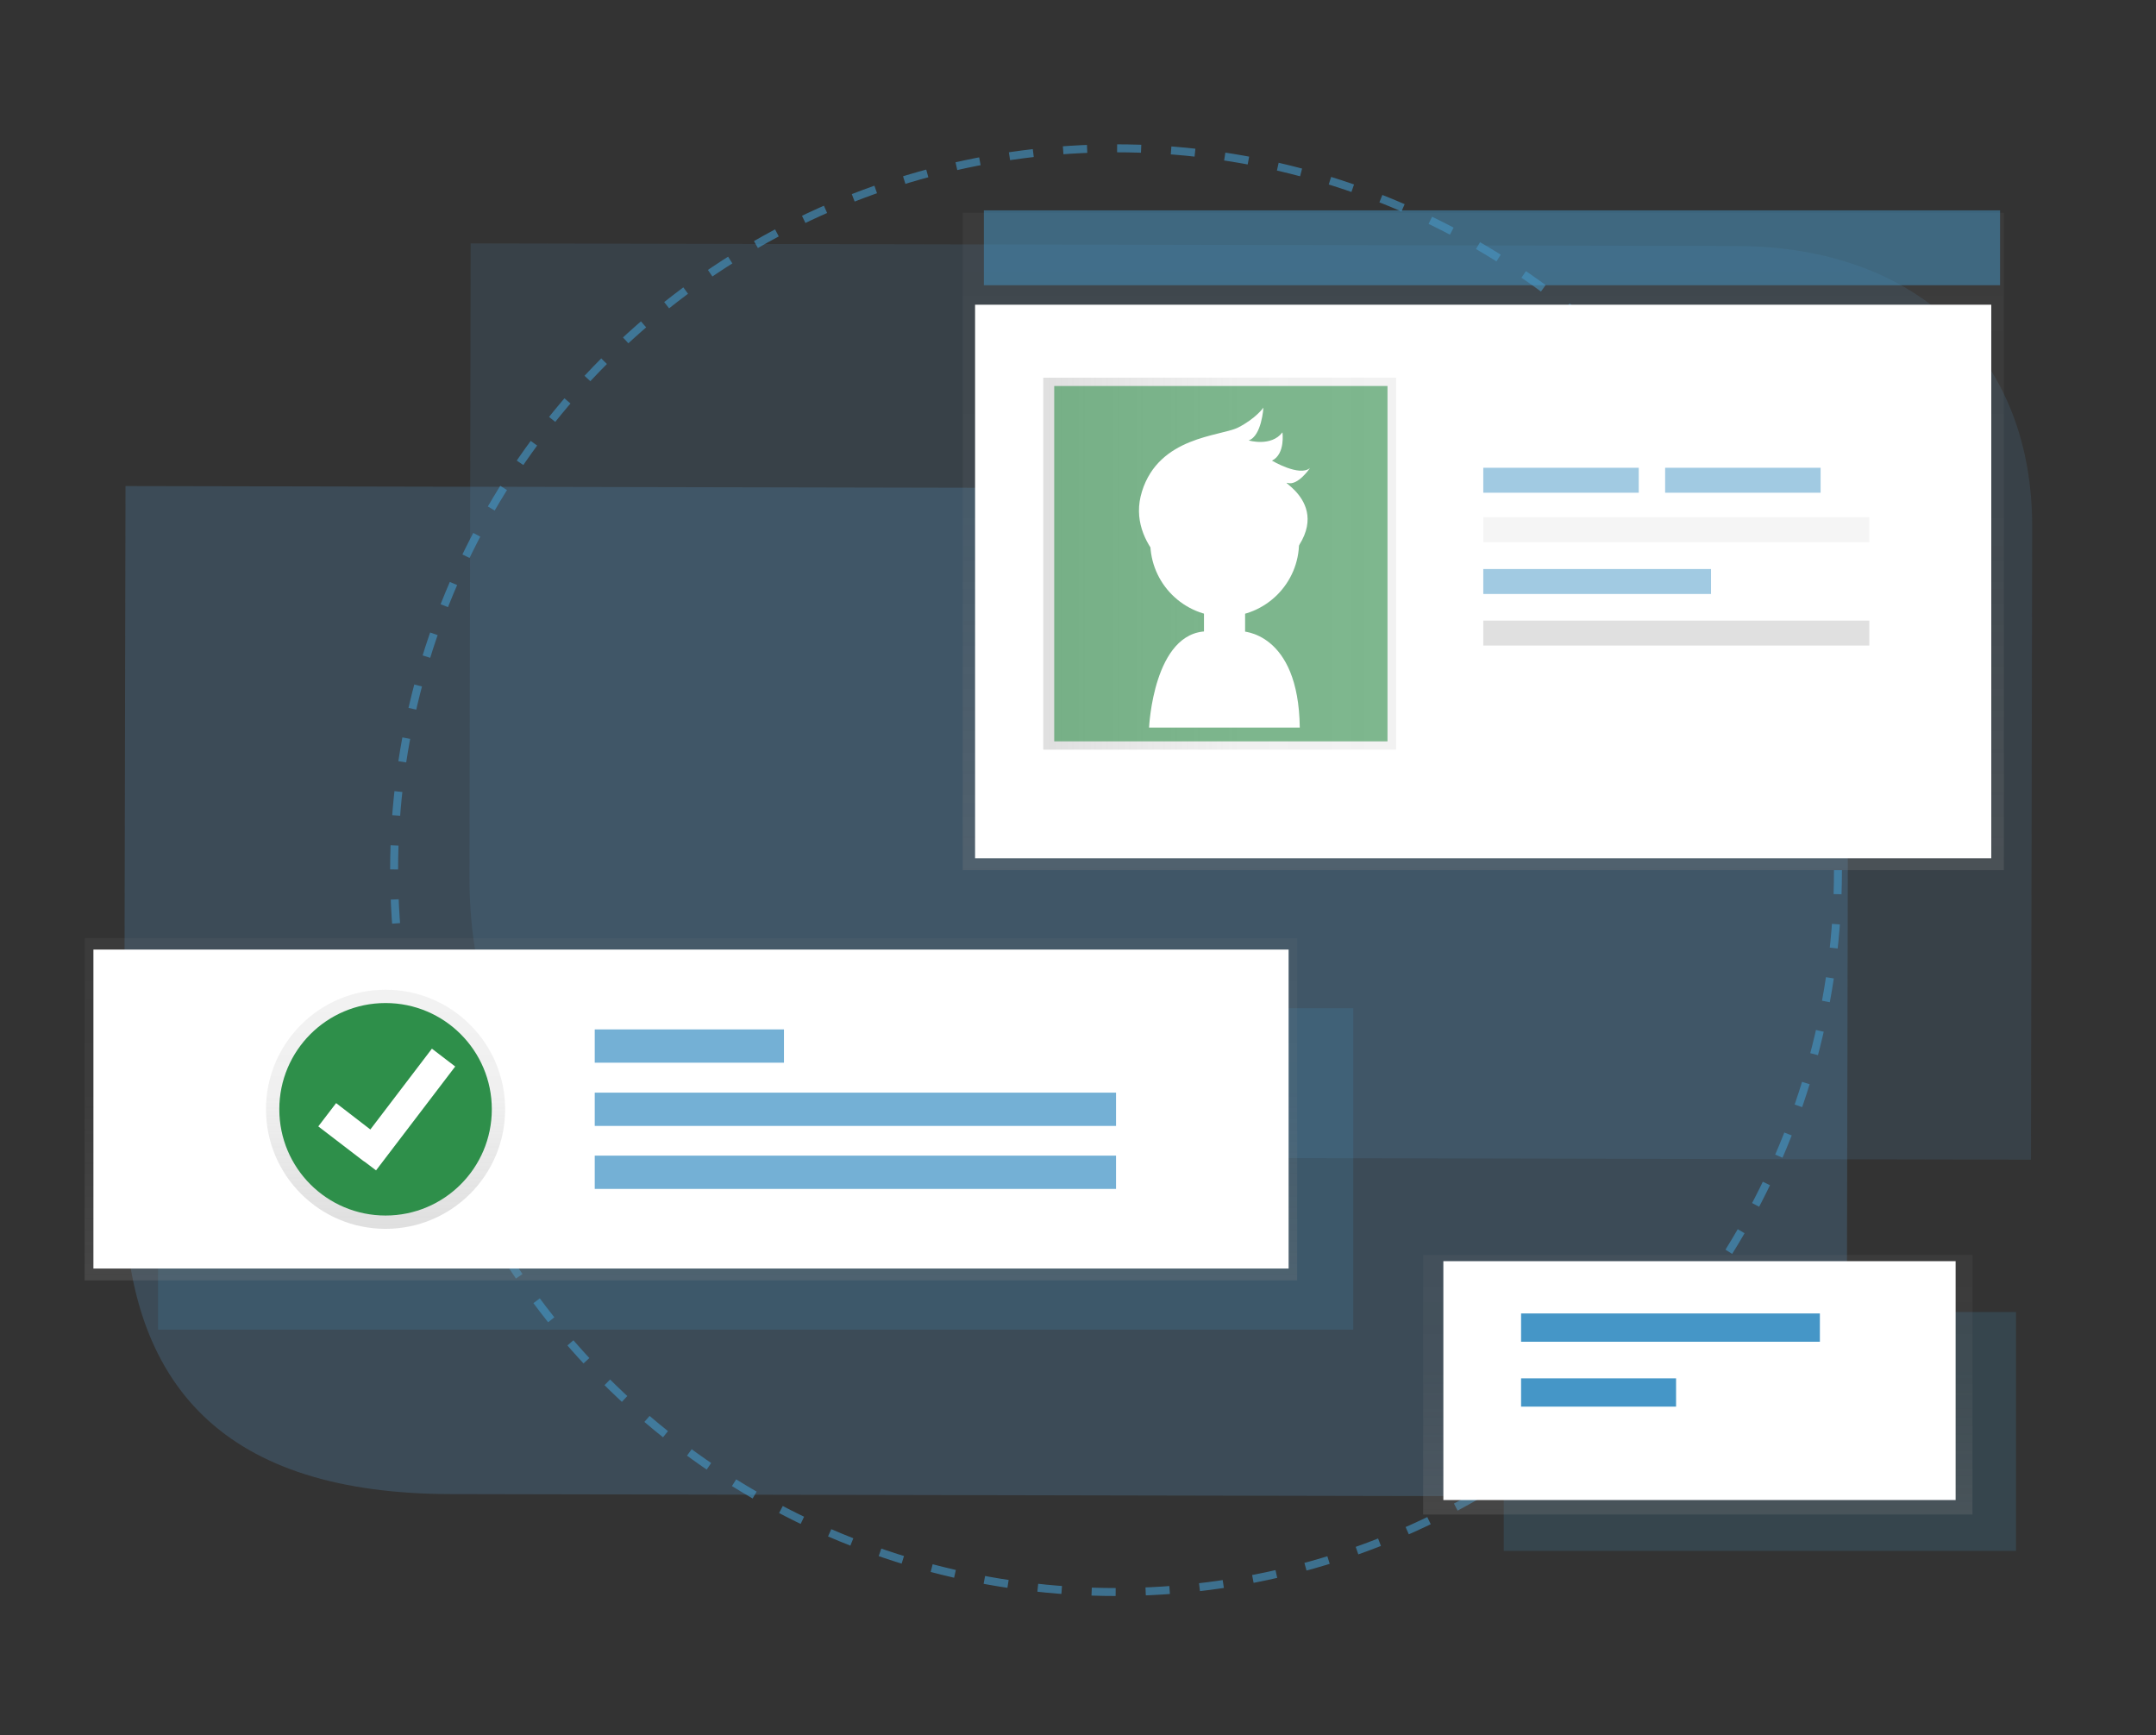 <?xml version="1.0" encoding="UTF-8"?> <!-- Generator: Adobe Illustrator 23.0.0, SVG Export Plug-In . SVG Version: 6.00 Build 0) --> <svg xmlns="http://www.w3.org/2000/svg" xmlns:xlink="http://www.w3.org/1999/xlink" id="d0a49112-1639-4682-9529-9d2abcda4fd6" x="0px" y="0px" viewBox="0 0 907 730" style="enable-background:new 0 0 907 730;" xml:space="preserve"><rect x="0" y="0" width="907" height="730" fill="#333333" stroke="none"/> <style type="text/css"> .st0{opacity:0.25;} .st1{fill:#5995C3;} .st2{opacity:0.15;} .st3{opacity:0.62;fill:none;stroke:#4596C7;stroke-width:3.347;stroke-miterlimit:10;stroke-dasharray:10.099,12.625;enable-background:new ;} .st4{fill:url(#SVGID_1_);} .st5{fill:#FFFFFF;} .st6{fill:url(#SVGID_2_);} .st7{opacity:0.59;fill:#2E8F4A;} .st8{opacity:0.5;fill:#4596C7;enable-background:new ;} .st9{fill:#E0E0E0;} .st10{fill:#F5F5F5;} .st11{opacity:0.18;fill:#4596C7;enable-background:new ;} .st12{fill:url(#SVGID_3_);} .st13{fill:#4596C7;} .st14{fill:url(#SVGID_4_);} .st15{fill:url(#SVGID_5_);} .st16{fill:#2E8F4A;} .st17{opacity:0.75;} </style> <g> <g class="st0"> <g> <g> <path class="st1" d="M640,205.7l-587.2-1.2l-0.6,293.6C52,585,96,628.4,189.6,628.6l587.2,1.2l0.6-293.6 C778,258.7,725.6,205.9,640,205.7z"></path> </g> </g> </g> <g class="st2"> <g> <g> <path class="st1" d="M730.4,103.5L198,102.4l-0.5,266c-0.1,78.8,39.7,118,124.5,118.4l532.4,1.1l0.5-266 C855.2,151.5,808,103.7,730.4,103.5z"></path> </g> </g> </g> </g> <title>setup</title> <circle class="st3" cx="469.5" cy="366.1" r="303.7"></circle> <linearGradient id="SVGID_1_" gradientUnits="userSpaceOnUse" x1="624" y1="-620.1" x2="624" y2="-343.5" gradientTransform="matrix(1 0 0 -1 0 -254)"> <stop offset="0" style="stop-color:#808080;stop-opacity:0.25"></stop> <stop offset="0.54" style="stop-color:#808080;stop-opacity:0.12"></stop> <stop offset="1" style="stop-color:#808080;stop-opacity:0.1"></stop> </linearGradient> <rect x="405" y="89.5" class="st4" width="438" height="276.6"></rect> <rect x="410.2" y="128.2" class="st5" width="427.5" height="232.9"></rect> <linearGradient id="SVGID_2_" gradientUnits="userSpaceOnUse" x1="438.9" y1="-491.15" x2="587.3" y2="-491.15" gradientTransform="matrix(1 0 0 -1 0 -254)"> <stop offset="0" style="stop-color:#808080;stop-opacity:0.25"></stop> <stop offset="0.54" style="stop-color:#808080;stop-opacity:0.12"></stop> <stop offset="1" style="stop-color:#808080;stop-opacity:0.1"></stop> </linearGradient> <rect x="438.9" y="158.9" class="st6" width="148.4" height="156.5"></rect> <rect x="443.5" y="162.4" class="st7" width="140.2" height="149.5"></rect> <path class="st5" d="M483.4,306.1c0,0,1.8-40.5,24.7-40.5c22.9,0,14.2,0,14.2,0s24,0,24.5,40.5H483.4z"></path> <path class="st5" d="M506.5,266.8c0,0,0.1,6.8,8.3,6.9c8.2,0.1,9-6.9,9-6.9v-11.6h-17.3V266.8z"></path> <rect x="413.9" y="88.5" class="st8" width="427.5" height="31.5"></rect> <rect x="624" y="261.1" class="st9" width="162.4" height="10.5"></rect> <rect x="624" y="217.6" class="st10" width="162.4" height="10.5"></rect> <rect x="624" y="239.4" class="st8" width="95.8" height="10.5"></rect> <rect x="624" y="196.8" class="st8" width="65.4" height="10.5"></rect> <rect x="700.5" y="196.8" class="st8" width="65.4" height="10.5"></rect> <rect x="632.6" y="552" class="st11" width="215.5" height="100.5"></rect> <linearGradient id="SVGID_3_" gradientUnits="userSpaceOnUse" x1="714.25" y1="-891.2" x2="714.25" y2="-782" gradientTransform="matrix(1 0 0 -1 0 -254)"> <stop offset="0" style="stop-color:#808080;stop-opacity:0.25"></stop> <stop offset="0.54" style="stop-color:#808080;stop-opacity:0.12"></stop> <stop offset="1" style="stop-color:#808080;stop-opacity:0.1"></stop> </linearGradient> <rect x="598.7" y="528" class="st12" width="231.1" height="109.2"></rect> <rect x="607.2" y="530.6" class="st5" width="215.5" height="100.5"></rect> <rect x="639.9" y="552.6" class="st13" width="125.7" height="11.9"></rect> <rect x="639.9" y="579.9" class="st13" width="65.2" height="11.9"></rect> <rect x="66.5" y="424.2" class="st11" width="502.8" height="135.2"></rect> <linearGradient id="SVGID_4_" gradientUnits="userSpaceOnUse" x1="290.65" y1="-792.7" x2="290.65" y2="-648.7" gradientTransform="matrix(1 0 0 -1 0 -254)"> <stop offset="0" style="stop-color:#808080;stop-opacity:0.25"></stop> <stop offset="0.54" style="stop-color:#808080;stop-opacity:0.12"></stop> <stop offset="1" style="stop-color:#808080;stop-opacity:0.1"></stop> </linearGradient> <rect x="35.6" y="394.7" class="st14" width="510.1" height="144"></rect> <rect x="39.3" y="399.5" class="st5" width="502.8" height="134.2"></rect> <linearGradient id="SVGID_5_" gradientUnits="userSpaceOnUse" x1="162.2" y1="-771" x2="162.2" y2="-670.4" gradientTransform="matrix(1 0 0 -1 0 -254)"> <stop offset="0" style="stop-color:#808080;stop-opacity:0.25"></stop> <stop offset="0.54" style="stop-color:#808080;stop-opacity:0.12"></stop> <stop offset="1" style="stop-color:#808080;stop-opacity:0.1"></stop> </linearGradient> <circle class="st15" cx="162.2" cy="466.7" r="50.3"></circle> <circle class="st16" cx="162.2" cy="466.7" r="44.7"></circle> <g class="st17"> <rect x="250.2" y="433.1" class="st13" width="79.6" height="14"></rect> <rect x="250.2" y="459.7" class="st13" width="219.3" height="14"></rect> <rect x="250.2" y="486.2" class="st13" width="219.3" height="14"></rect> </g> <polygon class="st5" points="191.5,448.7 181.7,441.2 155.8,475.2 141.4,464.1 133.9,473.9 153.2,488.7 153.3,488.7 158.2,492.4 "></polygon> <circle class="st5" cx="515.2" cy="228.1" r="31.3"></circle> <path class="st5" d="M499.5,245.3c0,0-26.3-15.3-19.1-38.5s32.9-23.2,40.4-26.9c7.5-3.8,10.7-8.4,10.7-8.4s-0.7,11.9-6.2,13.8 c0,0,9.5,2.8,14.2-3.4c0,0,1.3,9.1-4.4,11.9c0,0,11.6,6.9,16,3.1c0,0-5,7.5-9.4,6.3c-4.4-1.3,26.4,13-8.4,39.7 S499.5,245.3,499.5,245.3z"></path> </svg> 